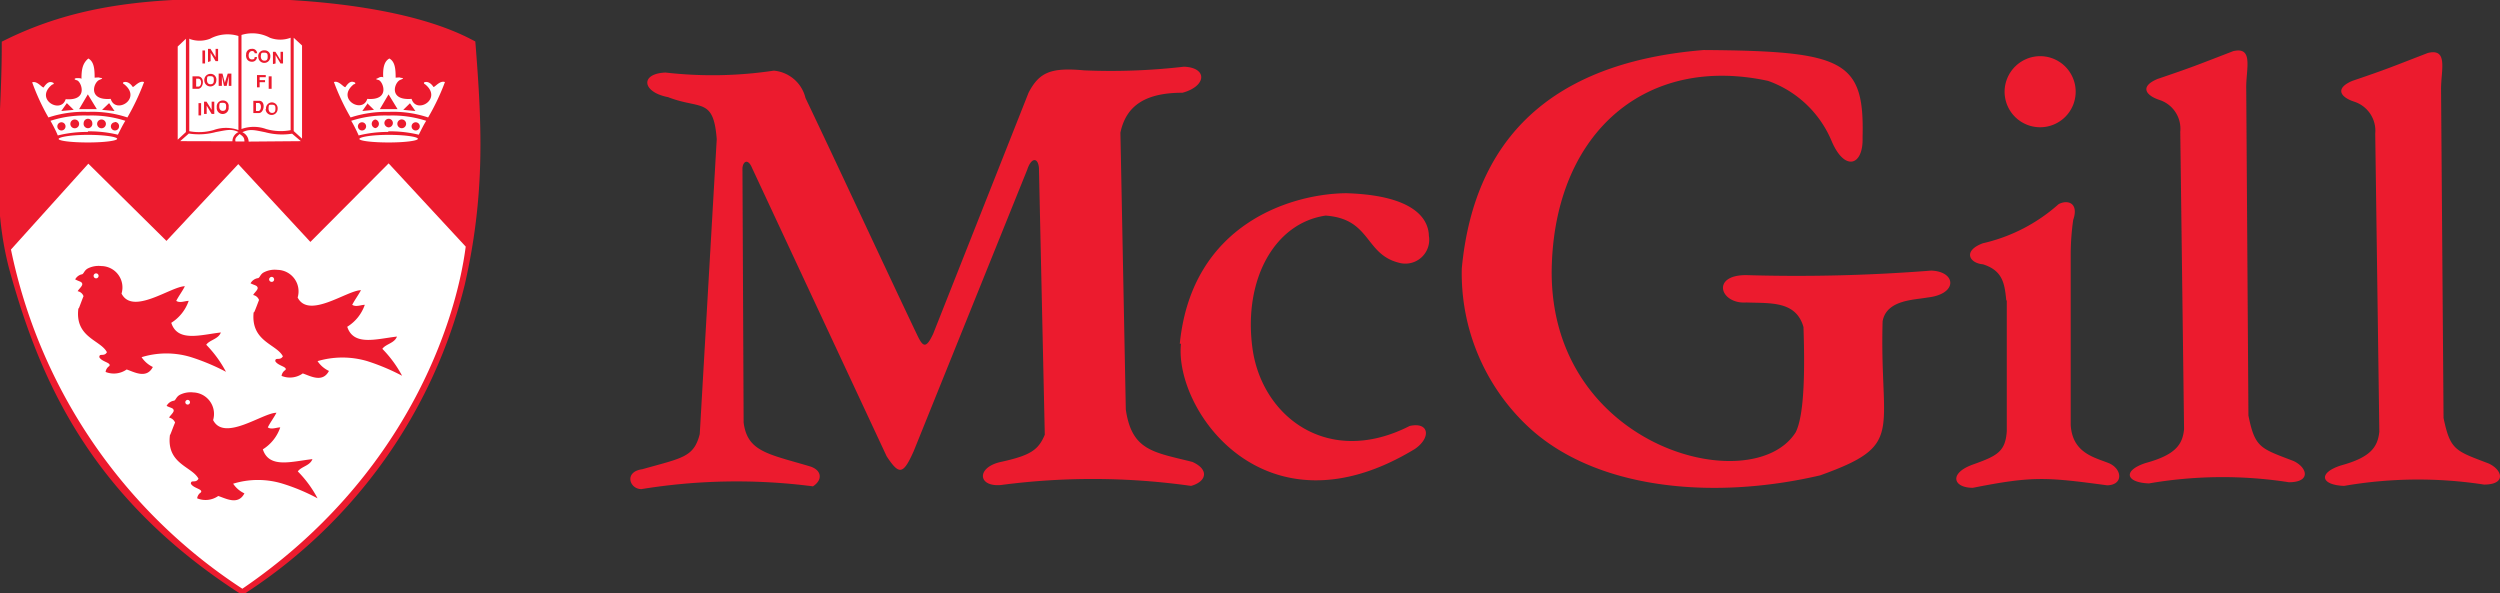 <?xml version="1.0" encoding="UTF-8" standalone="no"?>
<svg viewBox="0 0 170.92 40.54" width="170.92" height="40.54" version="1.1" xmlns="http://www.w3.org/2000/svg" xmlns:svg="http://www.w3.org/2000/svg">
<rect x="0" y="0" width="170.92" height="40.54" fill="#333333" stroke="none"/>
<defs id="defs4">
  <style id="style2">.cls-1{fill:#fff;}.cls-1,.cls-2,.cls-3,.cls-4{fill-rule:evenodd;}.cls-2{fill:none;}.cls-2,.cls-3{stroke:#fff;stroke-width:0.5px;}.cls-3,.cls-4{fill:#ec1b2e;}</style>
</defs>
<path class="cls-1"
      d="M140.91,5.5a2.43,2.43,0,1,1-2.43,2.41,2.44,2.44,0,0,1,2.43-2.41ZM164.1,31.17c-.11,1.06-.6,1.76-2.62,2.31-1.59.51-1.39,1.34.21,1.4a29.64,29.64,0,0,1,9.57-.09c1.53,0,1.27-1,.32-1.44-2.27-.87-2.63-.89-3.09-3.12l-.17-22.49c0-1.29.5-2.8-.9-2.46-2.59,1-2.81,1.11-5.17,1.91-1.24.53-.77,1.13.13,1.42a2.09,2.09,0,0,1,1.44,2.19l.28,20.37ZM150.75,31c-.1,1.06-.6,1.76-2.61,2.31-1.59.51-1.4,1.34.21,1.4a29.62,29.62,0,0,1,9.57-.08c1.52,0,1.27-1,.32-1.45-2.27-.87-2.64-.89-3.09-3.11L155,7.62c0-1.3.5-2.8-.9-2.46-2.59,1-2.81,1.1-5.17,1.9-1.25.53-.77,1.13.13,1.43a2.07,2.07,0,0,1,1.43,2.18L150.75,31Zm-12.16-8.85c-.11-1.14-.26-2-1.59-2.42-.94-.08-1.39-.93,0-1.44a11.67,11.67,0,0,0,5.17-2.67c.64-.34,1.4-.07,1,1.08A17.15,17.15,0,0,0,143,19l0,11.71c.11,1.91,1.61,2.22,2.57,2.6s1.06,1.51-.08,1.53c-4.21-.57-5.13-.63-9.18.17-1.36,0-1.65-1,0-1.59s2.23-.87,2.32-2.29l0-8.89ZM101.37,20c.95-10,7.43-14.18,16.54-14.92,9.61.07,11,.7,10.86,6,.06,1.91-1.23,2.35-2.13.19a7.38,7.38,0,0,0-4.33-4.08C114,5.39,107.89,10.65,107.53,19.6,107,32.23,121.24,35.92,124.2,31.21c.62-1.23.62-4.5.53-7.19-.51-1.79-2.23-1.62-3.9-1.68-1.8.13-2.45-1.89,0-1.87a117.18,117.18,0,0,0,12.63-.31c1.72.06,1.85,1.61-.25,1.84-.91.17-2.81.15-3.07,1.63-.22,7.68,1.59,8.43-4.27,10.53-7.47,1.74-15.51.93-20.06-3.42A14.35,14.35,0,0,1,101.37,20ZM82.09,25.16c.83-8.32,7.81-10.27,11.39-10.29,4.25.13,5.6,1.51,5.64,2.91a1.63,1.63,0,0,1-2.06,1.84c-2.34-.59-1.89-3-5-3.22-3.51.51-5.64,4.41-5,9.08s5.17,8.15,10.75,5.3c1.35-.29,1.46.81.36,1.57-10.25,6.24-16.47-2.65-16-7.19Zm-31.66-14c-.22-2.86-1.12-2-3.33-2.86-1.78-.34-1.93-1.61-.17-1.68a28.16,28.16,0,0,0,7.4-.13A2.45,2.45,0,0,1,56.5,8.36c2.21,4.62,5.42,11.56,7.63,16.19.39.82.6,1,1.1-.07L71.75,8c.73-1.4,1.52-1.74,3.8-1.53a43.23,43.23,0,0,0,6.82-.25C84,6.28,83.93,7.55,82.28,8c-2.53,0-3.86.87-4.25,2.73l.37,18.93c.41,2.82,1.89,2.91,4.55,3.58,1.2.54.94,1.36-.09,1.64a48,48,0,0,0-13-.06c-1.59.14-1.69-1.21,0-1.58,2-.44,2.56-.8,3-1.86l-.4-18.25c-.07-.72-.52-.72-.8.13L63.9,32.5c-.73,1.64-1,1.64-1.85.36l-9.2-19.71c-.28-.68-.62-.46-.66,0l.08,17.4c.26,2,1.67,2.14,4.55,3,.81.26.86.93.19,1.36a40.55,40.55,0,0,0-11.73.19c-.82,0-1.2-1.19.06-1.36,2.77-.78,3.52-.82,3.93-2.4L50.43,11.2Z"
      transform="translate(-1.43 -1.66)"
      id="path8"
      style="fill:#ec1b2e;fill-opacity:1" />
<path class="cls-2"
      d="M2.53,20.29c-1.45-5.12-.6-9.87-.6-15.6C7.12,2.14,12.25,1.91,17.82,1.91c4.81,0,11.64.61,15.75,2.77.42,5.41.67,10.17-.74,16.32A34.84,34.84,0,0,1,18,41.9C7.86,35.31,4.53,27.34,2.53,20.29Z"
      transform="translate(-1.43 -1.66)"
      id="path10" />
<path class="cls-3"
      d="M2.65,20.31c-1.45-5.09-.6-9.8-.6-15.49C7.2,2.29,12.3,2.06,17.82,2.06c4.78,0,11.55.61,15.63,2.75.42,5.37.66,10.09-.73,16.19A34.64,34.64,0,0,1,18,41.75C7.93,35.21,4.63,27.3,2.65,20.31Z"
      transform="translate(-1.43 -1.66)"
      id="path12"
      style="stroke:#ec1b2e;stroke-opacity:1;stroke-width:1;stroke-dasharray:none" />
<path class="cls-1"
      d="M7.47,12.85,2.18,18.72A36.47,36.47,0,0,0,18,41.91C29.16,34.3,32.6,23.72,33.27,18.52L28,12.83,22.65,18.2l-4.93-5.32-4.91,5.25L7.47,12.85Z"
      transform="translate(-1.43 -1.66)"
      id="path14"
      style="stroke:none;stroke-opacity:1;stroke-width:0.2;stroke-dasharray:none" />
<path class="cls-1"
      d="M7.44,9.31a7.55,7.55,0,0,1,2.7.38,16.24,16.24,0,0,0,1.14-2.42c-.33-.12-.64.31-.77.34-.24-.36-.47-.36-.59-.34s-.09.12,0,.15c1.25,1-.6,2.08-.92,1-1.59.13-1.18-1.14-.77-1.3s0-.12,0-.15-.3,0-.33,0c0-.62-.05-1.1-.43-1.31C7.06,6,7,6.44,7,7.06,7,7,6.79,7,6.69,7s-.3.07,0,.15.82,1.42-.77,1.29c-.32,1.05-2.17,0-.92-1,.08,0,.19-.09,0-.15s-.35,0-.59.35c-.13,0-.44-.47-.78-.35A15.3,15.3,0,0,0,4.74,9.69a7.7,7.7,0,0,1,2.7-.38Zm0,1.33a8.27,8.27,0,0,1,2.05.23c.14-.28.38-.76.51-.95a7.45,7.45,0,0,0-2.56-.36,7.45,7.45,0,0,0-2.56.36c.12.2.37.67.5,1a8.3,8.3,0,0,1,2.06-.24ZM8.89,8.71l.37.54-.85-.08.48-.46ZM8.38,9.83a.3.3,0,1,0,.29.29.3.3,0,0,0-.29-.29Zm.9.19a.28.28,0,1,0,.29.28A.28.28,0,0,0,9.28,10ZM7.44,11.4c-1.13,0-2-.11-2-.24s.84-.28,2-.28,2,.14,2,.27-.84.25-2,.25Zm0-1.62a.3.3,0,0,1,.3.29.3.3,0,1,1-.59,0,.3.3,0,0,1,.29-.29Zm-.91.05a.3.3,0,1,1-.29.29.3.3,0,0,1,.29-.29Zm-.9.19a.28.28,0,0,1,0,.56.28.28,0,0,1,0-.56Zm1.81-1.9.61,1H6.84l.59-1ZM6,8.71l-.38.54.85-.08L6,8.71Z"
      transform="translate(-1.43 -1.66)"
      id="path16" />
<path class="cls-1"
      d="M28,9.31a7.48,7.48,0,0,1,2.7.38,15.27,15.27,0,0,0,1.15-2.42c-.34-.12-.64.31-.78.34-.24-.36-.47-.36-.58-.34s-.09.12,0,.15c1.24,1-.6,2.08-.92,1-1.6.13-1.18-1.14-.77-1.3s0-.12,0-.15-.3,0-.32,0c0-.62-.05-1.1-.43-1.31-.38.21-.45.7-.42,1.32,0-.09-.22-.07-.32,0s-.31.07,0,.15.83,1.42-.77,1.29c-.32,1.05-2.17,0-.92-1,.08,0,.19-.09,0-.15s-.34,0-.58.35c-.14,0-.45-.47-.78-.35a15.34,15.34,0,0,0,1.14,2.42A7.78,7.78,0,0,1,28,9.31Zm0,1.33a8.29,8.29,0,0,1,2.06.23c.14-.28.38-.76.51-.95A7.51,7.51,0,0,0,28,9.56a7.48,7.48,0,0,0-2.56.36c.13.2.37.67.51,1a8.27,8.27,0,0,1,2-.24Zm1.45-1.93.38.54L29,9.17l.47-.46Zm-.5,1.12a.3.3,0,1,0,0,.59.3.3,0,0,0,0-.59Zm.9.19a.28.28,0,1,0,0,.56.28.28,0,0,0,0-.56ZM28,11.4c-1.12,0-2-.11-2-.24s.83-.28,2-.28,2,.14,2,.27-.84.25-2,.25Zm0-1.62a.29.29,0,0,1,.29.29.3.3,0,0,1-.29.3.31.31,0,0,1-.29-.3A.3.3,0,0,1,28,9.78Zm-.91.05a.3.3,0,0,1,0,.59.3.3,0,0,1,0-.59Zm-.91.19a.28.28,0,1,1-.28.28.28.28,0,0,1,.28-.28ZM28,8.12l.61,1H27.4l.59-1Zm-1.42.59-.38.54L27,9.17l-.47-.46Z"
      transform="translate(-1.43 -1.66)"
      id="path18" />
<path class="cls-4"
      d="M6.82,22.74c.07-.17.25-.67.32-.83a.52.52,0,0,0-.4-.34c.08-.16.36-.37.31-.52s-.19-.13-.48-.29A.7.7,0,0,1,7,20.42c.16,0,.16-.26.44-.41a1.64,1.64,0,0,1,.92-.16,1.46,1.46,0,0,1,1.38,1.88c.76,1.51,3.4-.5,4.33-.5-.17.34-.43.68-.59,1,.25.17.59,0,.85,0a2.88,2.88,0,0,1-1.19,1.5c.43,1.34,2,.82,3.39.66-.17.46-.76.5-1,.84a8,8,0,0,1,1.35,1.85,14.59,14.59,0,0,0-2.38-1,5.76,5.76,0,0,0-3.39,0,1.9,1.9,0,0,0,.77.67c-.43.84-1.28.34-1.79.17a1.52,1.52,0,0,1-1.44.17.55.55,0,0,1,.25-.4c.17-.24-.51-.28-.68-.61,0-.31.33,0,.52-.34-.43-.84-2.21-1-1.95-3ZM8,20.35a.17.17,0,0,1,.17.17.17.17,0,0,1-.34,0A.17.17,0,0,1,8,20.35Z"
      transform="translate(-1.43 -1.66)"
      id="path20" />
<path class="cls-4"
      d="M18.81,23c.08-.16.26-.66.33-.83a.54.54,0,0,0-.4-.34c.07-.16.36-.37.3-.52s-.18-.13-.48-.28a.7.7,0,0,1,.48-.35c.16,0,.16-.26.43-.4a1.61,1.61,0,0,1,.93-.17A1.47,1.47,0,0,1,21.78,22c.76,1.5,3.39-.5,4.33-.5-.18.33-.43.67-.6,1,.26.17.6,0,.86,0a2.85,2.85,0,0,1-1.2,1.5c.43,1.34,2,.83,3.4.67-.17.46-.76.5-1,.84a8,8,0,0,1,1.35,1.84,14.59,14.59,0,0,0-2.38-1,6,6,0,0,0-3.4,0,1.91,1.91,0,0,0,.78.67c-.44.84-1.28.34-1.79.17a1.51,1.51,0,0,1-1.45.17.55.55,0,0,1,.26-.4c.17-.23-.51-.28-.69-.61,0-.3.33,0,.52-.33-.43-.84-2.2-1-2-3ZM20,20.59a.17.17,0,0,1,.17.17.16.16,0,0,1-.17.17.17.17,0,0,1-.17-.17.18.18,0,0,1,.17-.17Z"
      transform="translate(-1.43 -1.66)"
      id="path22" />
<path class="cls-4"
      d="M13.07,31.38c.07-.16.25-.66.33-.83a.57.57,0,0,0-.41-.34c.08-.16.36-.37.31-.52s-.19-.13-.48-.28a.69.69,0,0,1,.47-.35c.16,0,.16-.26.44-.41a1.64,1.64,0,0,1,.92-.16A1.47,1.47,0,0,1,16,30.38c.76,1.5,3.4-.5,4.33-.5-.17.33-.43.67-.59,1,.25.17.59,0,.85,0a2.84,2.84,0,0,1-1.19,1.5c.43,1.34,2,.82,3.39.67-.17.46-.76.5-1,.84a7.74,7.74,0,0,1,1.35,1.84,13.32,13.32,0,0,0-2.38-1,5.76,5.76,0,0,0-3.39,0,1.87,1.87,0,0,0,.77.66c-.43.84-1.28.34-1.79.18a1.51,1.51,0,0,1-1.44.16.55.55,0,0,1,.25-.4c.18-.23-.51-.28-.68-.6,0-.31.33,0,.52-.34-.43-.84-2.21-1-1.95-3ZM14.26,29a.16.16,0,0,1,.16.16.16.16,0,0,1-.32,0,.16.16,0,0,1,.16-.16Z"
      transform="translate(-1.43 -1.66)"
      id="path24" />
<path class="cls-1"
      d="M17.81,10.82c-.24.22-.33.3-.28.51h.61c0-.23-.06-.33-.33-.51ZM21.3,4.24a2,2,0,0,1-1.42,0,2.52,2.52,0,0,0-1.94-.19v6.43a2.48,2.48,0,0,1,1.68,0,3.63,3.63,0,0,0,1.68.08V4.24Zm.21,0,.57.53v6.37l-.57-.52V4.24ZM22,11.31l-.6-.51a4.43,4.43,0,0,1-1.84-.1c-.75-.15-1.06-.24-1.56,0a.73.73,0,0,1,.43.64Zm-8.25,0,.59-.52a4.42,4.42,0,0,0,1.84-.1c.76-.14,1.07-.24,1.56,0a.69.69,0,0,0-.42.63Zm.39-7-.56.53v6.37l.56-.52V4.29Zm.22,0a2,2,0,0,0,1.43,0,2.52,2.52,0,0,1,1.94-.19v6.43a2.51,2.51,0,0,0-1.69,0,3.6,3.6,0,0,1-1.67.08V4.24Z"
      transform="translate(-1.43 -1.66)"
      id="path26" />
<path class="cls-4"
      d="M18.26,5.42A.37.37,0,0,1,18.65,5a.32.32,0,0,1,.36.3h-.17a.16.16,0,0,0-.18-.15c-.13,0-.23.12-.23.3s.08.27.21.27.19,0,.2-.16H19a.33.33,0,0,1-.36.32c-.22,0-.4-.16-.39-.47Zm.83.15a.4.4,0,0,1,.42-.47.39.39,0,0,1,.4.45.41.41,0,0,1-.82,0Zm.17-.07c0,.16.06.31.25.31s.22-.12.22-.27,0-.28-.22-.28-.22,0-.25.24Zm.83.54V5.2h.17l.35.57V5.2h.17V6h-.17l-.34-.57V6ZM19,7.63V6.79h.6v.15h-.42v.2h.37v.14h-.37v.35Zm.8.1V6.88H20v.85Zm-.64,1.66h-.41V8.55h.4c.45,0,.36.8,0,.84Zm-.24-.14h.17c.23,0,.25-.55,0-.55h-.16v.55Zm.7-.12A.41.41,0,0,1,20,8.66a.4.4,0,0,1,.41.45.41.41,0,0,1-.82,0Zm.17-.06c0,.15.06.31.24.31s.23-.12.23-.28,0-.28-.23-.28-.22,0-.24.25ZM15.27,6V5.11h.18V6Zm.38-.1V5h.17l.35.57V5h.17v.84h-.17l-.34-.57v.57ZM15,7.73h-.41V6.88H15c.45.06.35.8,0,.85Zm-.24-.15H15c.23,0,.25-.54,0-.54h-.16v.54Zm.64-.4a.42.42,0,0,1,.42-.47.39.39,0,0,1,.4.45.41.41,0,0,1-.82,0Zm.18-.06c0,.15.05.3.24.3s.23-.11.23-.27,0-.28-.23-.28-.22,0-.24.25Zm.8.41V6.69h.26l.16.63L17,6.69h.25v.84h-.18V6.86l-.14.67h-.19l-.14-.67v.67ZM15,9.55V8.71h.18v.84Zm.38-.1V8.61h.17l.35.56V8.61h.18v.84h-.18l-.34-.57v.57ZM16.25,9a.41.41,0,0,1,.41-.47.38.38,0,0,1,.4.45.41.41,0,1,1-.81,0Zm.17-.06c0,.15.06.3.24.3s.23-.11.23-.27,0-.28-.23-.28-.22,0-.24.25Z"
      transform="translate(-1.43 -1.66)"
      id="path28" />
</svg >
